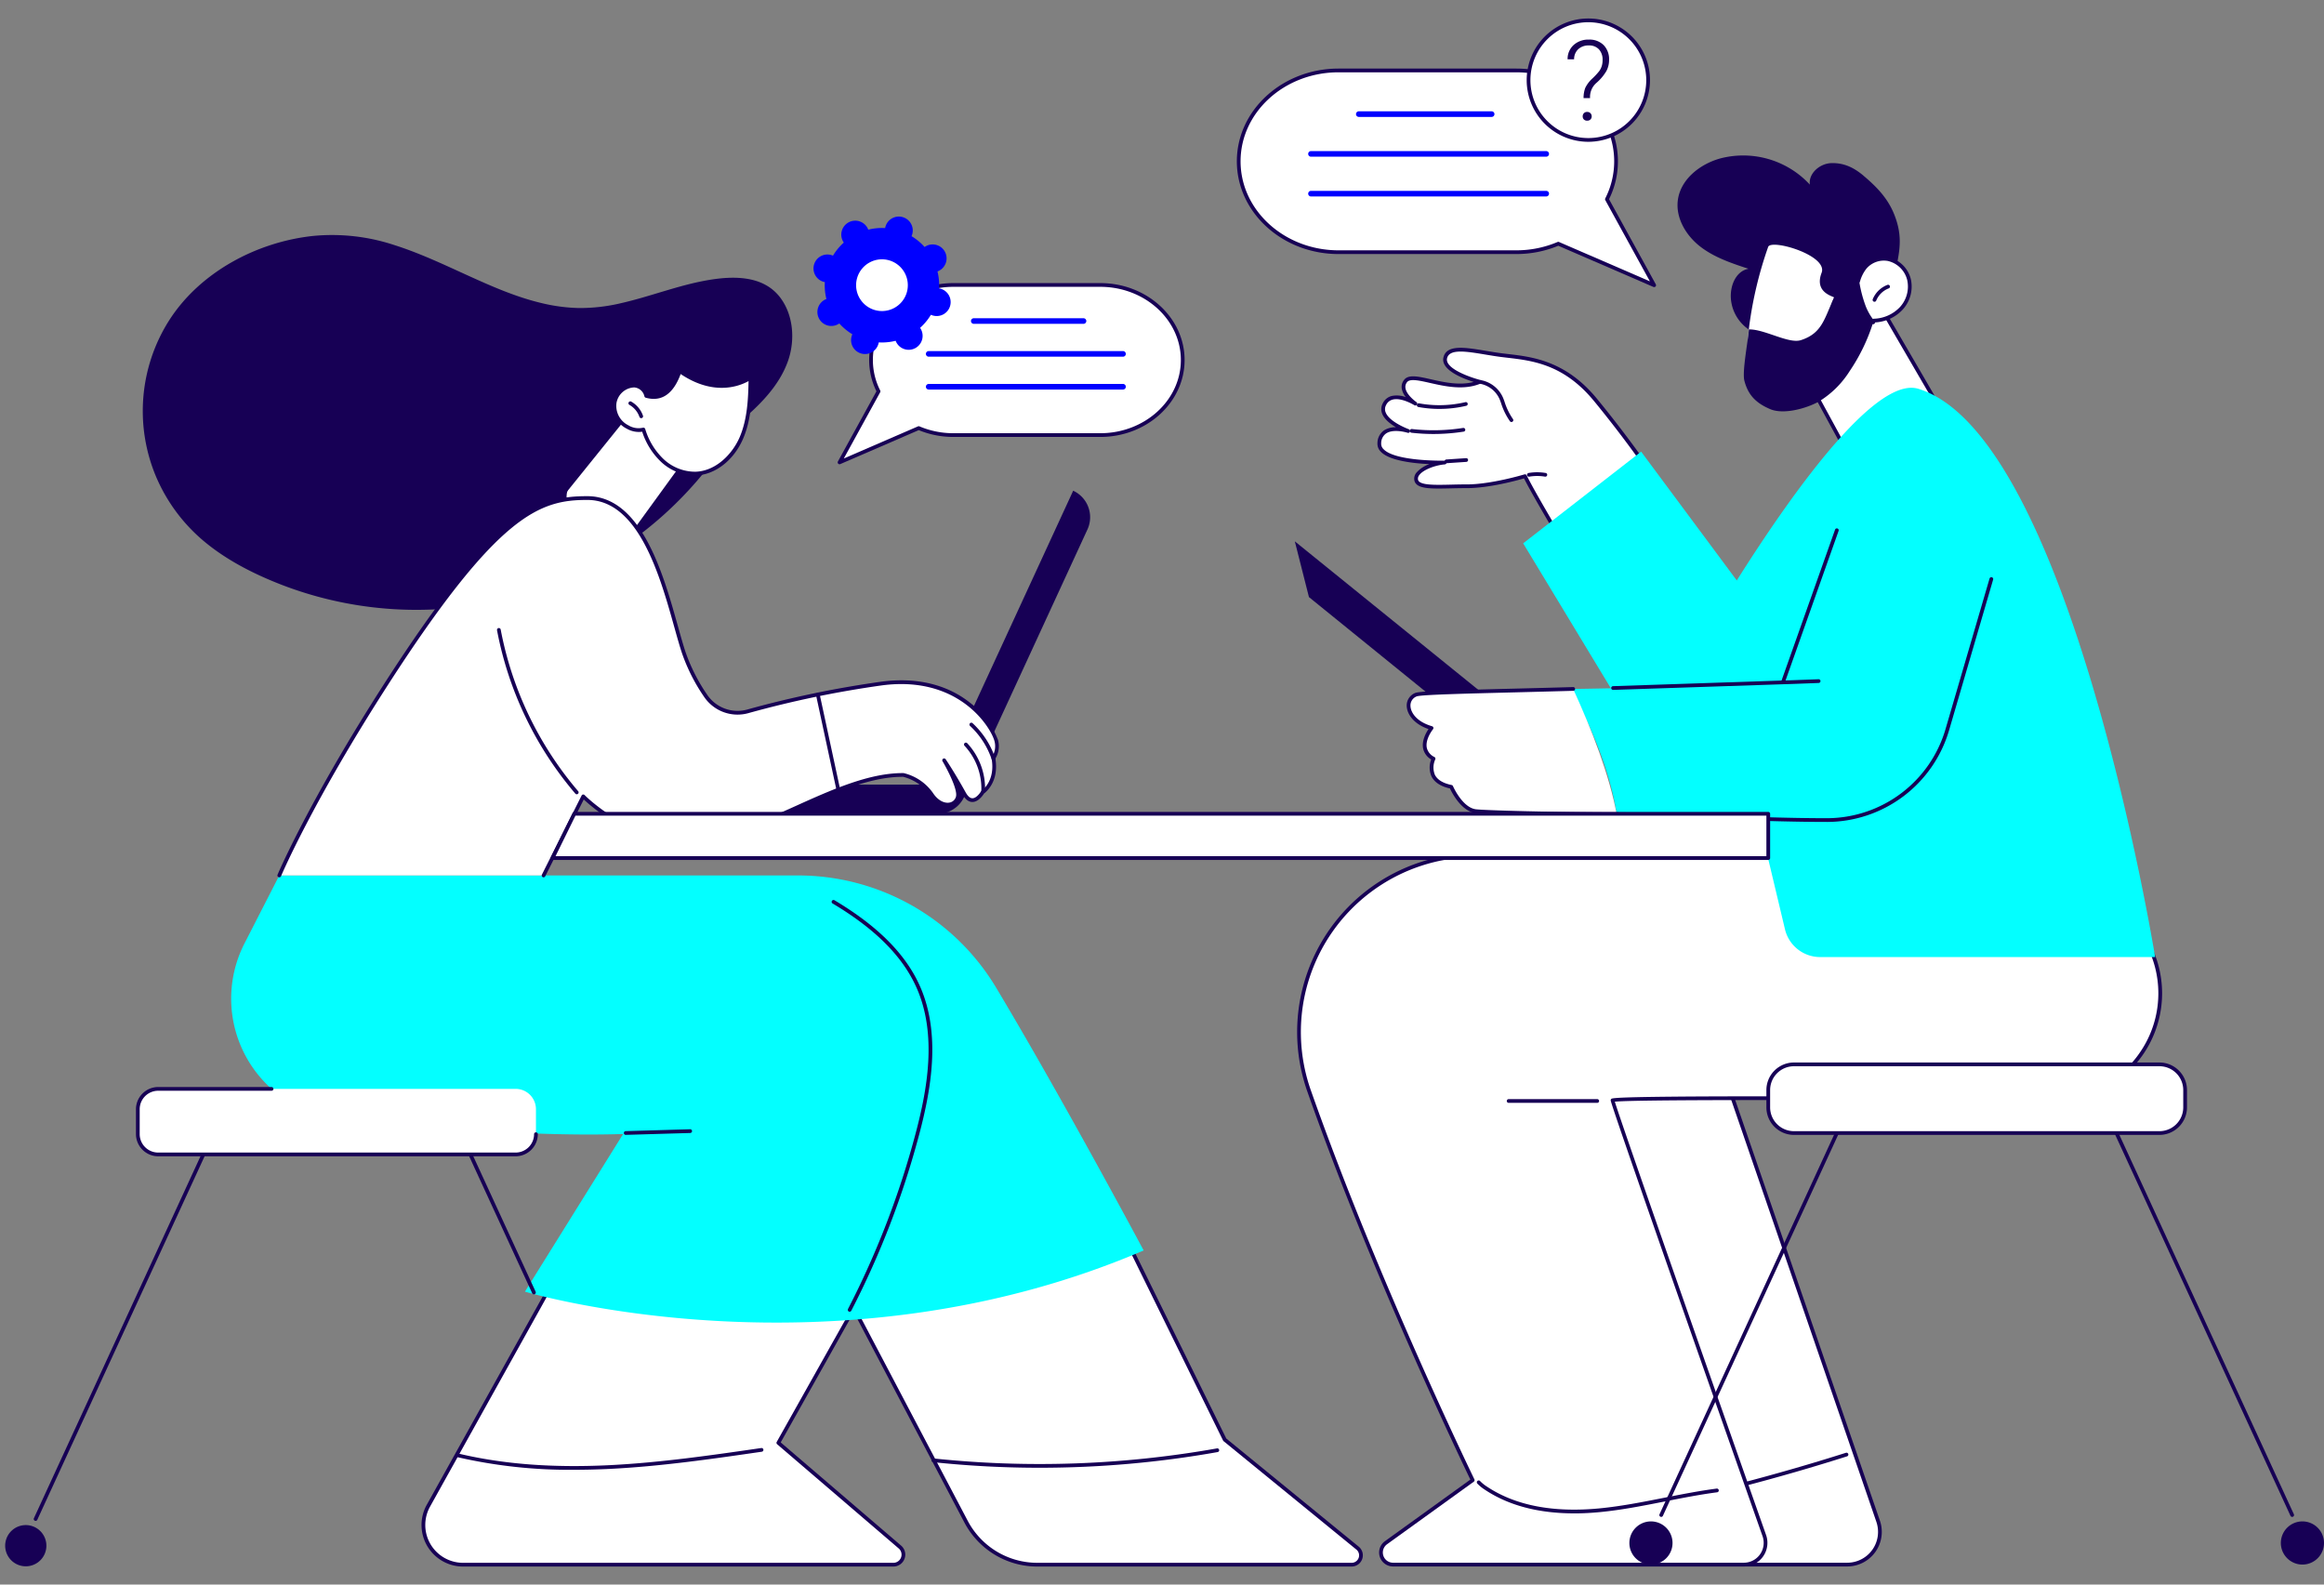 <svg xmlns="http://www.w3.org/2000/svg" xmlns:xlink="http://www.w3.org/1999/xlink" width="660" height="450" viewBox="0 0 660 450"><rect x="0" y="0" width="660" height="450" fill="#808080" stroke="none"/><defs><clipPath id="a"><rect width="658.526" height="439.625" fill="none"/></clipPath><clipPath id="c"><rect width="660" height="450"/></clipPath></defs><g id="b" clip-path="url(#c)"><g transform="translate(1.474 5.253)"><g clip-path="url(#a)"><path d="M854.284,543.318l47.824,139.025a9.288,9.288,0,0,1-8.777,12.312H833.306l-46.33-142.6Z" transform="translate(-370.205 -255.585)" fill="#fff"/><path d="M892.861,694.714H832.835a.53.53,0,0,1-.5-.366L786,551.746a.529.529,0,0,1,.435-.688l67.308-8.736a.528.528,0,0,1,.569.353L902.138,681.7a9.818,9.818,0,0,1-9.278,13.014m-59.641-1.059h59.641a8.759,8.759,0,0,0,8.276-11.61L853.453,543.428l-66.246,8.6Z" transform="translate(-369.734 -255.114)" fill="#170055"/><path d="M890.973,781.889a37.707,37.707,0,0,1-4.249-.234.53.53,0,1,1,.119-1.053c7.677.869,15.369-.9,23.232-2.949,9.9-2.582,19.869-5.461,29.613-8.557a.53.53,0,0,1,.321,1.009c-9.762,3.1-19.743,5.985-29.667,8.572-6.526,1.7-12.943,3.21-19.369,3.21" transform="translate(-416.906 -361.782)" fill="#170055"/><path d="M925.382,448.665l10.953,28.4a30.079,30.079,0,0,1-28.226,40.912c-50.2-.3-125.292-.605-125.292.3,0,1.158,33.007,94.947,43.106,123.614a6.177,6.177,0,0,1-5.826,8.23H720.483a3.43,3.43,0,0,1-2-6.212l24.633-17.762s-27.31-56.134-46.493-110.6c-11.5-32.663,12.787-66.887,47.4-66.887Z" transform="translate(-326.341 -211.058)" fill="#fff"/><path d="M819.608,650.188H719.994a3.96,3.96,0,0,1-2.314-7.171l24.273-17.5c-2.493-5.166-28.194-58.783-46.322-110.257a50.767,50.767,0,0,1,47.9-67.593H924.893a.529.529,0,0,1,.494.339l10.953,28.4A30.609,30.609,0,0,1,907.8,518.039h-.185c-74.57-.451-119.582-.391-124.641.163,2.234,7.363,33.254,95.51,42.956,123.051a6.707,6.707,0,0,1-6.326,8.936M743.526,448.724a49.707,49.707,0,0,0-46.9,66.182c18.952,53.815,46.2,109.985,46.469,110.546a.529.529,0,0,1-.166.661L718.3,643.876a2.9,2.9,0,0,0,1.694,5.252h99.613a5.647,5.647,0,0,0,5.326-7.525C805.257,585.74,781.8,518.915,781.8,517.813a.574.574,0,0,1,.165-.392c.36-.357,1.2-1.194,125.66-.442h.189a29.113,29.113,0,0,0,24.282-12.75,29.549,29.549,0,0,0,3.257-27.443l-10.823-28.063Z" transform="translate(-325.852 -210.588)" fill="#170055"/><path d="M816.783,793.291c-10.125,0-18.616-2.245-25.314-6.7a11.593,11.593,0,0,1-2.183-1.776.53.53,0,0,1,.782-.714,10.656,10.656,0,0,0,1.989,1.609c8.068,5.371,18.855,7.442,32.057,6.156,6.1-.6,12.235-1.809,18.166-2.983,4.895-.969,9.957-1.972,14.994-2.625a.529.529,0,1,1,.137,1.05c-5,.65-10.047,1.649-14.926,2.615-5.955,1.179-12.114,2.4-18.269,3q-3.85.376-7.433.375" transform="translate(-371.226 -368.769)" fill="#170055"/><path d="M830.926,580.541h-25.2a.53.53,0,0,1,0-1.059h25.2a.53.53,0,0,1,0,1.059" transform="translate(-378.774 -272.597)" fill="#170055"/><path d="M887.58,702.267a.522.522,0,0,1-.221-.049.528.528,0,0,1-.26-.7L939.036,588.6a.53.53,0,0,1,.962.443L888.061,701.959a.529.529,0,0,1-.481.308" transform="translate(-417.281 -276.74)" fill="#170055"/><path d="M883.234,812.057a6.128,6.128,0,1,1-6.128-6.132,6.13,6.13,0,0,1,6.128,6.132" transform="translate(-409.721 -379.119)" fill="#170055"/><path d="M1179.8,702.267a.529.529,0,0,1-.481-.308l-51.936-112.917a.529.529,0,1,1,.962-.443l51.936,112.917a.528.528,0,0,1-.26.7.521.521,0,0,1-.221.049" transform="translate(-530.312 -276.74)" fill="#170055"/><path d="M1220.331,812.057a6.128,6.128,0,1,0,6.128-6.132,6.13,6.13,0,0,0-6.128,6.132" transform="translate(-574.061 -379.119)" fill="#170055"/><path d="M1056.546,580.337h-103.8a7.293,7.293,0,0,1-7.293-7.293v-4.915a7.292,7.292,0,0,1,7.293-7.292h103.8a7.293,7.293,0,0,1,7.293,7.292v4.915a7.293,7.293,0,0,1-7.293,7.293" transform="translate(-444.755 -263.826)" fill="#fff"/><path d="M1056.076,580.4h-103.8a7.831,7.831,0,0,1-7.823-7.823v-4.915a7.831,7.831,0,0,1,7.823-7.822h103.8a7.831,7.831,0,0,1,7.821,7.822v4.915a7.831,7.831,0,0,1-7.821,7.823m-103.8-19.5a6.77,6.77,0,0,0-6.763,6.763v4.915a6.771,6.771,0,0,0,6.763,6.763h103.8a6.77,6.77,0,0,0,6.762-6.763v-4.915a6.77,6.77,0,0,0-6.762-6.763Z" transform="translate(-444.284 -263.355)" fill="#170055"/><path d="M981.853,144.224l19.415,33.382c-8.7,3.919-20.672,10.482-24.555,15.717l-16.339-30c.375-2.125,12.65-29.5,21.479-19.1" transform="translate(-451.774 -66.74)" fill="#fff"/><path d="M976.242,193.38h-.037a.532.532,0,0,1-.428-.275l-16.339-30a.527.527,0,0,1-.057-.346c.282-1.594,8.14-19.531,16.037-21.669,2.375-.64,4.515.139,6.367,2.32a.519.519,0,0,1,.053.077l19.415,33.382a.53.53,0,0,1-.24.749c-8.877,4-20.58,10.47-24.346,15.55a.531.531,0,0,1-.426.214m-15.777-30.6,15.86,29.12c4.243-5.025,15.162-11.1,23.719-15l-19.1-32.834c-1.578-1.84-3.3-2.478-5.252-1.948-7.117,1.927-14.567,18.363-15.231,20.665" transform="translate(-451.303 -66.268)" fill="#170055"/><path d="M949.657,79.208c-3.092-2.618-5.943-3.695-9.18-3.6s-6.517,2.884-6.1,6.1a25.78,25.78,0,0,0-25.369-7.452c-5.772,1.574-11.32,5.9-12.115,11.834-.675,5.041,2.276,10.018,6.278,13.153s8.939,4.78,13.768,6.368c-3.681.7-5.341,5.051-4.96,8.781a11.679,11.679,0,0,0,5.236,8.583c6.393,4.122,16.007,5.622,23.464,4.131,6.3-1.26,16.14-9.083,17.21-16.269,1.221-8.2,3.619-12.739.446-20.678-1.9-4.76-5.231-8.027-8.682-10.949" transform="translate(-421.868 -34.535)" fill="#170055"/><path d="M1000.607,149.132a.579.579,0,0,1-.067,0,.53.53,0,0,1-.459-.592,4.682,4.682,0,0,1,5.079-3.917.53.53,0,0,1-.139,1.05,3.625,3.625,0,0,0-3.89,3,.53.53,0,0,1-.525.463" transform="translate(-470.451 -68.015)" fill="#170055"/><path d="M993.352,135.616a12.832,12.832,0,0,1,2.1-4.31,7.053,7.053,0,0,1,6.528-2.4,7.863,7.863,0,0,1,5.986,5.8,9.188,9.188,0,0,1-2.182,8.183,11.057,11.057,0,0,1-7.833,3.485c-.051.171-.111.338-.164.508a15.691,15.691,0,0,1-2.583-4.347,36.593,36.593,0,0,1-1.847-6.923" transform="translate(-467.287 -60.59)" fill="#fff"/><path d="M997.312,146.945a.53.53,0,0,1-.4-.184,16.146,16.146,0,0,1-2.673-4.495,37.21,37.21,0,0,1-1.876-7.022.538.538,0,0,1,.023-.28l.2-.57a11.483,11.483,0,0,1,1.99-3.906,7.58,7.58,0,0,1,7.023-2.571,8.447,8.447,0,0,1,6.4,6.2,9.677,9.677,0,0,1-2.3,8.664,11.472,11.472,0,0,1-7.835,3.642l-.05.154a.529.529,0,0,1-.4.361.563.563,0,0,1-.107.011m-3.883-11.757a35.722,35.722,0,0,0,1.791,6.682,15.653,15.653,0,0,0,1.993,3.578.536.536,0,0,1,.248-.07,10.59,10.59,0,0,0,7.456-3.31,8.609,8.609,0,0,0,2.061-7.7,7.358,7.358,0,0,0-5.568-5.408,6.52,6.52,0,0,0-6.032,2.224,10.511,10.511,0,0,0-1.791,3.565Z" transform="translate(-466.817 -60.12)" fill="#170055"/><path d="M940.27,121.938c.857-2.347,17.077,2.38,15.179,7.358-2.23,5.849,3.712,6.694,3.547,7.041-2.754,5.807-1.751,14.962-7.868,16.93-3.5,1.126-13.2-3.024-16.63-4.272.07-1.539.218-3.08.4-4.6a111.047,111.047,0,0,1,5.375-22.453" transform="translate(-439.602 -57.07)" fill="#fff"/><path d="M948.576,157.982c6.116-1.968,6.659-6.264,9.413-12.072.165-.346.3-.7.454-1.054a2.315,2.315,0,0,0,.611.676c1.463,1.085,3.631-.039,4.579-1.595a12.459,12.459,0,0,0,1.026-2.269,36.624,36.624,0,0,0,1.846,6.923,15.686,15.686,0,0,0,2.584,4.347,52.6,52.6,0,0,1-6.672,13.832,26.892,26.892,0,0,1-8.705,8.625c-3.593,2.018-10.089,3.8-13.879,2.178-3.936-1.681-6.246-3.914-7.32-8.06-.69-2.659,1.143-11.822,1.269-14.576,4.476-.092,11.295,4.17,14.793,3.045" transform="translate(-438.595 -66.643)" fill="#170055"/><path d="M1001.947,147.606a.529.529,0,0,1-.492-.727,7.3,7.3,0,0,1,4.2-4.077.53.53,0,0,1,.365.994,6.222,6.222,0,0,0-3.58,3.477.53.53,0,0,1-.492.333" transform="translate(-471.081 -67.161)" fill="#170055"/><path d="M791.817,237.4c-3.681-6.566-10.9-18.48-13.581-23.876,0,0-9.475,2.89-16.616,2.868s-13.683.834-14.27-1.739,4.411-4.711,8.09-5.006c0,0-19,.442-18.567-5.528s8.24-3.409,8.24-3.409-9-3.219-6.8-7.6,8.823-.178,8.823-.178-5.094-3.465-2.795-6.442,12.777,3.73,21.122.23c0,0-10.822-2.746-9.86-6.8s8.593-1.726,15.818-.791,17.314,1.126,26.851,12.738,15.83,21,15.83,21S803.1,227.026,791.817,237.4" transform="translate(-346.632 -83.551)" fill="#fff"/><path d="M791.347,237.452a.491.491,0,0,1-.084-.007.528.528,0,0,1-.378-.264c-1.331-2.374-3.115-5.431-5-8.668-3.252-5.572-6.611-11.327-8.389-14.834-1.943.566-9.911,2.764-16.259,2.764h-.365c-1.419,0-2.8.033-4.144.064-5.69.133-9.8.231-10.361-2.215a2.63,2.63,0,0,1,.525-2.173,8.446,8.446,0,0,1,3.764-2.491c-4.561-.213-11.4-.968-13.828-3.523a3.191,3.191,0,0,1-.949-2.5,4.422,4.422,0,0,1,1.868-3.57,6.115,6.115,0,0,1,3.394-.878c-1.588-.928-3.276-2.229-3.908-3.807a3.46,3.46,0,0,1,.137-2.951,3.894,3.894,0,0,1,2.5-2.113,7.21,7.21,0,0,1,4.06.32,5.413,5.413,0,0,1-1.144-2.388,3.176,3.176,0,0,1,.664-2.525c1.232-1.6,4.035-.962,7.583-.161,3.661.827,8.114,1.834,12.186.757-3.165-.992-9.441-3.431-8.6-6.968.883-3.723,6.07-2.86,12.075-1.86,1.419.236,2.885.48,4.327.667.618.08,1.257.154,1.916.231,6.931.808,16.424,1.916,25.276,12.7,9.443,11.5,15.8,20.944,15.86,21.037a.529.529,0,0,1-.021.62c-.11.142-11.15,14.317-22.341,24.6a.527.527,0,0,1-.358.14m-13.581-24.935a.531.531,0,0,1,.474.294c1.7,3.425,5.186,9.4,8.555,15.169,1.74,2.981,3.391,5.81,4.684,8.1a234.982,234.982,0,0,0,21.492-23.714c-1.184-1.735-7.145-10.362-15.583-20.637-8.582-10.449-17.453-11.484-24.58-12.316-.663-.077-1.307-.153-1.93-.232-1.461-.19-2.937-.435-4.364-.673-5.482-.912-10.216-1.7-10.871,1.06-.69,2.91,6.606,5.439,9.475,6.168a.53.53,0,0,1,.075,1c-4.778,2.005-10.112.8-14.4-.169-3.054-.691-5.691-1.285-6.511-.225a2.13,2.13,0,0,0-.455,1.711c.325,2.04,3.1,3.951,3.129,3.969a.53.53,0,0,1-.581.885c-.036-.023-3.687-2.306-6.228-1.6a2.838,2.838,0,0,0-1.838,1.567,2.41,2.41,0,0,0-.1,2.081c1.116,2.787,6.555,4.758,6.609,4.778a.53.53,0,0,1-.343,1c-.041-.014-3.982-1.275-6.148.18a3.379,3.379,0,0,0-1.4,2.766,2.143,2.143,0,0,0,.661,1.694c3.378,3.549,17.223,3.269,17.366,3.266a.53.53,0,0,1,.055,1.058c-2.571.206-6.082,1.43-7.27,3.049a1.567,1.567,0,0,0-.347,1.311c.366,1.6,4.706,1.5,9.3,1.392,1.436-.034,2.928-.073,4.452-.064h.08c6.97,0,16.286-2.816,16.38-2.845a.523.523,0,0,1,.155-.023" transform="translate(-346.162 -83.075)" fill="#170055"/><path d="M772.4,237.2a.53.53,0,0,1-.035-1.058l5.64-.377a.53.53,0,0,1,.07,1.057l-5.64.377H772.4" transform="translate(-363.101 -110.907)" fill="#170055"/><path d="M759.971,221.276a55,55,0,0,1-6.259-.358.529.529,0,0,1,.121-1.052,53.935,53.935,0,0,0,14.522-.306.53.53,0,1,1,.165,1.046,55,55,0,0,1-8.549.669" transform="translate(-354.336 -103.281)" fill="#170055"/><path d="M763.388,207.642a32.993,32.993,0,0,1-5.983-.543.53.53,0,0,1,.192-1.042,32.158,32.158,0,0,0,13.188-.334.529.529,0,0,1,.245,1.03,33.085,33.085,0,0,1-7.642.889" transform="translate(-356.09 -96.769)" fill="#170055"/><path d="M799.5,205.818a.528.528,0,0,1-.419-.205,18.992,18.992,0,0,1-2.564-5.267q-.142-.391-.286-.78a7.522,7.522,0,0,0-5.544-4.587.529.529,0,1,1,.148-1.049,8.529,8.529,0,0,1,6.389,5.267q.145.392.289.786a18.2,18.2,0,0,0,2.406,4.981.53.53,0,0,1-.418.854" transform="translate(-371.734 -91.225)" fill="#170055"/><path d="M816.626,244.584a.53.53,0,0,1-.087-1.052,14.592,14.592,0,0,1,4.822-.009.53.53,0,1,1-.173,1.045,13.567,13.567,0,0,0-4.474.008.559.559,0,0,1-.088.007" transform="translate(-383.904 -114.464)" fill="#170055"/><path d="M964.662,284.5l-76.238,2.848L847.518,232.27l-33.5,26.041,39.037,64.523a45.1,45.1,0,0,0,37.593,18.19l86.713-2.674Z" transform="translate(-382.925 -109.263)" fill="#03ffff"/><path d="M931.471,351.808l-4.747-19.923-12.559-.135-8.526-58.8s45.183-80.285,63.7-74.632c43.255,13.2,67.258,161.391,67.258,161.391s-70.691,0-95.137-.007a10.273,10.273,0,0,1-9.991-7.9" transform="translate(-426.026 -93.16)" fill="#03ffff"/><path d="M900.263,317.9l14.977-43.467,43.878,13.85-12.654,43.285a34.964,34.964,0,0,1-33.549,25.165c-20.656,0-47.939-1.229-60.11-1.242-2.22-14.749-9-28.284-12.975-35.989,30.488-.441,60.433-1.6,60.433-1.6" transform="translate(-395.068 -129.097)" fill="#03ffff"/><path d="M861.784,319.294a.529.529,0,0,1-.017-1.059l47.853-1.594,15.2-42.857a.53.53,0,0,1,1,.354l-15.319,43.2a.53.53,0,0,1-.481.352L861.8,319.293h-.018" transform="translate(-405.147 -128.626)" fill="#170055"/><path d="M923.5,369.094c-11.745,0-25.422-.527-37.494-.992-9.1-.351-16.955-.654-22.142-.659a.53.53,0,0,1,0-1.059c5.207.006,13.074.309,22.182.66,12.061.465,25.728.992,37.453.992h.078a35.152,35.152,0,0,0,33.548-25.164l12.543-42.9a.53.53,0,1,1,1.017.3l-12.543,42.9a36.217,36.217,0,0,1-34.564,25.926Z" transform="translate(-406.123 -140.929)" fill="#170055"/><path d="M952.827,355.737a.53.53,0,0,1,0-1.059c.958,0,10.039-.359,10.131-.362a.536.536,0,0,1,.55.508.529.529,0,0,1-.508.55c-.375.015-9.194.363-10.172.363" transform="translate(-447.974 -166.675)" fill="#170055"/><path d="M757.951,346.775l-62.369-50.569-4.012-15.829,62.411,50.51Z" transform="translate(-325.324 -131.894)" fill="#170055"/><path d="M754.688,361.146c1.722-.693,22.589-.989,44.636-1.626,5.265,11.521,10.3,24.349,12.444,36-16.708-.766-38.113-.982-40.25-1.308-4.123-.629-6.816-6.885-6.816-6.885-8.13-1.669-5.025-8-5.025-8-5.324-2.891-.566-8.693-.566-8.693-7.237-2.11-8.037-8.03-4.424-9.483" transform="translate(-354.03 -169.123)" fill="#fff"/><path d="M811.618,395.166c-17.211,0-38.518-.581-40.651-.906-3.923-.6-6.537-5.724-7.109-6.946-2.648-.593-4.411-1.751-5.241-3.444a6.254,6.254,0,0,1-.077-4.795,4.734,4.734,0,0,1-2.3-3.131c-.43-2.2.825-4.445,1.538-5.5-4.387-1.51-6.081-4.371-6.184-6.443a3.8,3.8,0,0,1,2.423-3.814c1.3-.522,11.011-.791,28.069-1.221,5.287-.133,10.978-.277,16.749-.444a.53.53,0,1,1,.031,1.059c-5.772.166-11.465.31-16.753.444-14.229.359-26.518.668-27.7,1.144a2.733,2.733,0,0,0-1.76,2.778c.091,1.833,1.752,4.427,6.135,5.7a.53.53,0,0,1,.261.844c-.022.028-2.252,2.792-1.768,5.25a3.9,3.9,0,0,0,2.177,2.642.53.53,0,0,1,.222.7,5.5,5.5,0,0,0-.11,4.327c.708,1.436,2.312,2.419,4.766,2.923a.53.53,0,0,1,.38.309c.025.059,2.627,5.994,6.409,6.571,2.1.32,23.32.893,40.491.893a.53.53,0,0,1,0,1.059" transform="translate(-353.559 -168.653)" fill="#170055"/><path d="M422.526,419.106h-87.3a8.289,8.289,0,0,1,8.284-8.294h87.3a8.289,8.289,0,0,1-8.284,8.294" transform="translate(-157.695 -193.252)" fill="#170055"/><path d="M497.074,340.115l40.061-86.893a8.3,8.3,0,0,1,4.049,11.006L506.2,340.115Z" transform="translate(-233.831 -119.119)" fill="#170055"/><path d="M254.9,133.963c-4.816-6.484-13.418-6.3-20.622-5.061-8.405,1.447-16.366,4.653-24.665,6.538a50.492,50.492,0,0,1-11.973,1.384,49.69,49.69,0,0,1-10.828-1.46c-7.24-1.743-14.091-4.774-20.848-7.845-6.79-3.086-13.564-6.3-20.685-8.56a56.286,56.286,0,0,0-23.137-2.61c-16.028,1.713-32.219,10.32-40.964,24.123a47.994,47.994,0,0,0-3.545,44.423,48.794,48.794,0,0,0,13.522,18.153c6.366,5.324,13.926,9.176,21.617,12.2a106.614,106.614,0,0,0,48.755,6.812,103.976,103.976,0,0,0,43.951-14.478,106.842,106.842,0,0,0,32.2-30q2.661-3.793,4.962-7.819c5.894-4.9,11.865-10.629,14.423-18.031,1.982-5.736,1.532-12.787-2.163-17.762" transform="translate(-34.709 -54.598)" fill="#170055"/><path d="M302.234,232.345,315.5,215.408c.933-1.191,8.041-3.682,9.15-2.655l6.7,13.508a2.589,2.589,0,0,1,.361,3.387l-9.757,13.925a7.819,7.819,0,0,1-7.361,3.281c-3.651-.451-8.58-2.256-12.577-8.015a5.48,5.48,0,0,1,.215-6.493" transform="translate(-141.622 -99.968)" fill="#fff"/><path d="M299.9,235.579a.53.53,0,0,1-.411-.862l16.061-19.928a.529.529,0,1,1,.824.665L300.31,235.382a.528.528,0,0,1-.413.2" transform="translate(-140.827 -100.947)" fill="#170055"/><path d="M337.533,259.2a.53.53,0,0,1-.428-.841l12.507-17.218a.529.529,0,0,1,.856.623l-12.507,17.218a.529.529,0,0,1-.429.218" transform="translate(-158.531 -113.332)" fill="#170055"/><path d="M335.733,196.139a3.784,3.784,0,0,0-3.394-2.939c-2.736-.117-5.224,2.325-5.6,5.038a6.736,6.736,0,0,0,3.709,6.735,6.04,6.04,0,0,0,4.491.709,20.072,20.072,0,0,0,5.358,8.786,13.625,13.625,0,0,0,9.443,3.728c5.8-.185,10.723-4.8,13.018-10.133s2.48-11.3,2.58-17.109c0,0-8.33,6.447-20.095-1.858-1.849,5.464-4.789,8.354-9.507,7.044" transform="translate(-153.676 -88.953)" fill="#fff"/><path d="M348.911,218.26a14.225,14.225,0,0,1-9.445-3.872,20.42,20.42,0,0,1-5.354-8.556,6.823,6.823,0,0,1-4.37-.853,7.259,7.259,0,0,1-4-7.285,6.33,6.33,0,0,1,6.149-5.493,4.21,4.21,0,0,1,3.8,3.033c3.96.962,6.687-1.2,8.576-6.778a.529.529,0,0,1,.807-.263c11.313,7.988,19.385,1.935,19.465,1.872a.53.53,0,0,1,.854.428c-.09,5.2-.2,11.682-2.622,17.31-2.657,6.174-7.951,10.277-13.488,10.452q-.186.006-.373.006m-14.444-13.579a.53.53,0,0,1,.5.369,19.56,19.56,0,0,0,5.211,8.557,13.148,13.148,0,0,0,9.068,3.588c5.831-.185,10.5-5.062,12.548-9.813,2.193-5.095,2.427-11,2.52-15.932-2.44,1.37-9.785,4.383-19.279-2-2.11,5.706-5.446,7.966-9.918,6.726a.53.53,0,0,1-.375-.4,3.23,3.23,0,0,0-2.9-2.524,5.318,5.318,0,0,0-5.054,4.581,6.174,6.174,0,0,0,3.418,6.188,5.519,5.519,0,0,0,4.122.672.548.548,0,0,1,.136-.017" transform="translate(-153.206 -88.483)" fill="#170055"/><path d="M337.849,210.088a.529.529,0,0,1-.5-.359,6.313,6.313,0,0,0-2.851-3.42.529.529,0,0,1,.517-.924,7.377,7.377,0,0,1,3.336,4,.529.529,0,0,1-.33.672.536.536,0,0,1-.171.029" transform="translate(-157.224 -96.584)" fill="#170055"/><path d="M398.582,189.928a.53.53,0,0,1-.236-1,10.4,10.4,0,0,0,3.929-3.406.529.529,0,1,1,.872.6,11.462,11.462,0,0,1-4.329,3.754.527.527,0,0,1-.235.055" transform="translate(-187.249 -87.162)" fill="#170055"/><path d="M268.323,648.821l-42.648,76.625a11.271,11.271,0,0,0,9.848,16.751H357.714a2.853,2.853,0,0,0,1.857-5.02L325.049,707.6l35.528-63.266Z" transform="translate(-105.484 -303.102)" fill="#fff"/><path d="M357.242,742.257H235.052a11.8,11.8,0,0,1-10.311-17.539l42.648-76.625a.529.529,0,0,1,.437-.272l92.255-4.49a.523.523,0,0,1,.476.25.531.531,0,0,1,.012.538l-35.316,62.887,34.191,29.3a3.383,3.383,0,0,1-2.2,5.953m-89.071-93.392-42.5,76.368a10.741,10.741,0,0,0,9.385,15.964h122.19a2.324,2.324,0,0,0,1.512-4.088l-34.521-29.582a.529.529,0,0,1-.117-.661l35.06-62.43Z" transform="translate(-105.013 -302.632)" fill="#170055"/><path d="M275.434,772.75a142.082,142.082,0,0,1-33-3.552.529.529,0,1,1,.245-1.03c12.653,3,26.692,4.071,42.919,3.262,14.415-.719,28.945-2.826,43-4.864a.53.53,0,0,1,.152,1.048c-14.075,2.042-28.629,4.154-43.1,4.874q-5.253.261-10.213.262" transform="translate(-113.852 -360.6)" fill="#170055"/><path d="M424.141,632.771l48.246,91.736a22.923,22.923,0,0,0,20.288,12.252H581.9a2.653,2.653,0,0,0,1.678-4.708l-37.706-30.783-27.6-56.171Z" transform="translate(-199.522 -297.665)" fill="#fff"/><path d="M581.433,736.819H492.2a23.389,23.389,0,0,1-20.756-12.536L423.2,632.547a.529.529,0,0,1,.034-.549.52.52,0,0,1,.5-.222L517.877,644.1a.528.528,0,0,1,.406.291l27.545,56.067,37.617,30.71a3.182,3.182,0,0,1-2.013,5.647M424.615,632.958l47.77,90.832A22.335,22.335,0,0,0,492.2,735.76h89.228a2.123,2.123,0,0,0,1.343-3.768l-37.707-30.783a.527.527,0,0,1-.14-.176l-27.471-55.916Z" transform="translate(-199.052 -297.194)" fill="#170055"/><path d="M527.455,772.264a289.021,289.021,0,0,1-30.267-1.59.529.529,0,1,1,.111-1.053,287.871,287.871,0,0,0,80.523-2.858.53.53,0,0,1,.185,1.043,288.968,288.968,0,0,1-50.552,4.458" transform="translate(-233.661 -360.693)" fill="#170055"/><path d="M204.581,577.728s87.514,26.123,175.716-11.7c0,0-22.858-42.818-41.881-74.6a65.575,65.575,0,0,0-56.271-31.893H134.822l-9.884,19.3a34.381,34.381,0,0,0,27.132,49.881c30.7,3.1,58.465,4.936,80.394,4.245Z" transform="translate(-56.978 -216.169)" fill="#03ffff"/><path d="M448.293,589.617a.529.529,0,0,1-.47-.773,246.325,246.325,0,0,0,19.236-49.972c3.218-12.175,6.156-27.863.263-41.212-3.935-8.916-11.752-16.765-23.9-24a.53.53,0,0,1,.542-.91c12.34,7.349,20.3,15.357,24.323,24.481,6.025,13.65,3.053,29.568-.209,41.91a247.391,247.391,0,0,1-19.318,50.187.53.53,0,0,1-.471.286" transform="translate(-208.472 -222.354)" fill="#170055"/><path d="M332.265,597.232a.53.53,0,0,1-.015-1.059l18.331-.538h.016a.53.53,0,0,1,.015,1.059l-18.332.537Z" transform="translate(-156.053 -280.195)" fill="#170055"/><path d="M146.988,364.33h75.056l11.272-22.457s14.8,15.226,33.66,12.628,39.5-18.869,57.263-18.708a13.8,13.8,0,0,1,7.91,5.352c2.776,4.26,6.833,3.623,7.53.912s-3.87-10.414-3.87-10.414,2.384,3.488,5.644,9.358c2.519,4.536,5.286-.31,5.286-.31s4.276-2.821,3.058-9.67a6.181,6.181,0,0,0,.783-5.062c-.806-2.935-9.2-19.168-32.436-16.144a291.187,291.187,0,0,0-38.108,7.91,10.937,10.937,0,0,1-11.98-4.431,51.77,51.77,0,0,1-6.206-12.252c-4.226-12.692-9.481-43.869-27.362-43.887-13.474-.014-25.367,3.544-57.016,52.659-21.858,33.921-30.483,54.515-30.483,54.515" transform="translate(-69.145 -120.97)" fill="#fff"/><path d="M146.517,364.389a.529.529,0,0,1-.488-.735c.086-.206,8.893-21.025,30.527-54.6,31.6-49.036,43.74-52.9,57.385-52.9h.076c15.375.015,21.575,22.17,25.679,36.831.806,2.88,1.5,5.367,2.185,7.419a50.559,50.559,0,0,0,6.143,12.123,10.4,10.4,0,0,0,11.4,4.217A294.381,294.381,0,0,1,317.6,308.82c12.442-1.618,20.477,2.341,25.026,5.948a24.4,24.4,0,0,1,7.989,10.581,6.736,6.736,0,0,1-.736,5.321c1.057,6.441-2.534,9.416-3.219,9.919-.3.484-1.6,2.41-3.3,2.41h-.013c-1.071-.006-2.026-.75-2.837-2.211q-.533-.96-1.034-1.834a5.8,5.8,0,0,1,.235,2.764,3.376,3.376,0,0,1-2.77,2.505c-2.03.33-4.168-.885-5.716-3.26a13.335,13.335,0,0,0-7.529-5.112h-.195c-9.417,0-19.933,4.746-30.106,9.338-8.89,4.013-18.083,8.161-26.827,9.366-16.919,2.333-30.75-9.619-33.582-12.272L222.046,364.1a.529.529,0,1,1-.946-.475l11.272-22.458a.53.53,0,0,1,.853-.132c.146.151,14.833,15,33.208,12.473,8.593-1.184,17.715-5.3,26.536-9.282,10.275-4.638,20.9-9.432,30.542-9.432h.262a.534.534,0,0,1,.105.012,14.212,14.212,0,0,1,8.244,5.581c1.545,2.37,3.417,3,4.657,2.793a2.3,2.3,0,0,0,1.916-1.724c.527-2.048-2.573-7.921-3.812-10.011a.529.529,0,0,1,.892-.569c.024.035,2.436,3.575,5.67,9.4.611,1.1,1.256,1.661,1.916,1.666h.009c1.067,0,2.122-1.429,2.439-1.982a.532.532,0,0,1,.168-.179c.162-.108,3.966-2.738,2.829-9.135a.527.527,0,0,1,.1-.409,5.606,5.606,0,0,0,.7-4.605c-1.048-3.812-10.009-18.6-31.858-15.759a293.233,293.233,0,0,0-38.036,7.9,11.455,11.455,0,0,1-12.56-4.646,51.6,51.6,0,0,1-6.27-12.38c-.691-2.075-1.39-4.575-2.2-7.468-4.016-14.353-10.086-36.042-24.659-36.057h-.073c-13.309,0-25.186,3.824-56.5,52.416-21.584,33.5-30.354,54.227-30.441,54.433a.529.529,0,0,1-.488.325" transform="translate(-68.675 -120.499)" fill="#170055"/><path d="M519.608,402.614h-.026a.53.53,0,0,1-.5-.555A17.8,17.8,0,0,0,514.3,389.18a.53.53,0,0,1,.769-.729,18.886,18.886,0,0,1,5.063,13.66.53.53,0,0,1-.529.5" transform="translate(-241.868 -182.655)" fill="#170055"/><path d="M523.947,388.5a.53.53,0,0,1-.5-.363,22.928,22.928,0,0,0-6.156-9.568.53.53,0,1,1,.72-.777A23.985,23.985,0,0,1,524.45,387.8a.529.529,0,0,1-.336.669.535.535,0,0,1-.166.027" transform="translate(-243.26 -177.65)" fill="#170055"/><path d="M441.112,389.545a.53.53,0,0,1-.517-.418l-5.788-26.88a.53.53,0,0,1,1.035-.224l5.788,26.88a.53.53,0,0,1-.406.63.547.547,0,0,1-.112.012" transform="translate(-204.534 -170.104)" fill="#170055"/><path d="M286.378,374.077a.527.527,0,0,1-.4-.186A100.115,100.115,0,0,1,263.742,327.5a.53.53,0,0,1,1.041-.2,99.057,99.057,0,0,0,22,45.9.53.53,0,0,1-.4.874" transform="translate(-124.063 -153.766)" fill="#170055"/><path d="M265.3,644.636a.529.529,0,0,1-.481-.308L244.831,600.89a.529.529,0,1,1,.962-.442l19.993,43.437a.528.528,0,0,1-.259.7.521.521,0,0,1-.221.049" transform="translate(-115.149 -282.314)" fill="#170055"/><path d="M15.835,708.968a.522.522,0,0,1-.221-.049.528.528,0,0,1-.259-.7l49.6-107.77a.529.529,0,1,1,.962.443l-49.6,107.77a.529.529,0,0,1-.481.308" transform="translate(-7.2 -282.314)" fill="#170055"/><path d="M11.7,813.75A5.852,5.852,0,1,1,5.852,807.9,5.853,5.853,0,0,1,11.7,813.75" transform="translate(0 -380.047)" fill="#170055"/><path d="M76.9,592.592H178.417a5.774,5.774,0,0,0,5.774-5.774v-7.064a5.774,5.774,0,0,0-5.774-5.773H76.9a5.774,5.774,0,0,0-5.774,5.773v7.064a5.774,5.774,0,0,0,5.774,5.774" transform="translate(-33.459 -270.009)" fill="#fff"/><path d="M177.948,592.651H76.431a6.31,6.31,0,0,1-6.3-6.3v-7.064a6.31,6.31,0,0,1,6.3-6.3h32.18a.53.53,0,1,1,0,1.059H76.431a5.25,5.25,0,0,0-5.244,5.244v7.064a5.25,5.25,0,0,0,5.244,5.244H177.948a5.249,5.249,0,0,0,5.243-5.244.53.53,0,0,1,1.059,0,6.31,6.31,0,0,1-6.3,6.3" transform="translate(-32.989 -269.538)" fill="#170055"/><path d="M638.768,426.473H299.687l-6.18,12.578H638.768Z" transform="translate(-138.07 -200.619)" fill="#fff"/><path d="M638.3,439.11H293.036a.53.53,0,0,1-.476-.763l6.18-12.578a.53.53,0,0,1,.475-.3H638.3a.529.529,0,0,1,.53.53v12.578a.529.529,0,0,1-.53.53m-344.411-1.059H637.768V426.532H299.547Z" transform="translate(-137.599 -200.149)" fill="#170055"/><path d="M447.427,193.274l11.079-20.17a19.642,19.642,0,0,1-2.138-8.9c0-11.773,10.484-21.316,23.417-21.316h41.685c12.932,0,23.417,9.544,23.417,21.316s-10.484,21.316-23.417,21.316H479.785a25.265,25.265,0,0,1-9.869-1.985Z" transform="translate(-210.476 -67.218)" fill="#fff"/><path d="M446.956,193.333a.53.53,0,0,1-.464-.785l10.946-19.928a20.055,20.055,0,0,1-2.07-8.884c0-12.046,10.742-21.846,23.946-21.846H521c13.2,0,23.946,9.8,23.946,21.846S534.2,185.581,521,185.581H479.313a25.689,25.689,0,0,1-9.865-1.939l-22.282,9.647a.534.534,0,0,1-.211.043m32.358-50.384c-12.62,0-22.887,9.325-22.887,20.787a19.031,19.031,0,0,0,2.081,8.658.532.532,0,0,1-.008.494L448.165,191.7l21.07-9.122a.532.532,0,0,1,.417,0,24.627,24.627,0,0,0,9.662,1.943H521c12.62,0,22.887-9.324,22.887-20.786S533.619,142.949,521,142.949Z" transform="translate(-210.005 -66.747)" fill="#170055"/><path d="M549.87,162.325H518.708a.794.794,0,0,1,0-1.589H549.87a.794.794,0,0,1,0,1.589" transform="translate(-243.634 -75.613)" fill="blue"/><path d="M549.716,179.943H494.532a.794.794,0,0,1,0-1.589h55.183a.794.794,0,0,1,0,1.589" transform="translate(-232.261 -83.9)" fill="blue"/><path d="M549.716,197.56H494.532a.794.794,0,0,1,0-1.589h55.183a.794.794,0,0,1,0,1.589" transform="translate(-232.261 -92.188)" fill="blue"/><path d="M471.062,135.982a7.936,7.936,0,1,0-7.935,7.935,7.935,7.935,0,0,0,7.935-7.935" transform="translate(-214.128 -60.235)" fill="#fff"/><path d="M453.888,109.011a4.039,4.039,0,0,0-.111.468,16.159,16.159,0,0,0-4.794.453,4.031,4.031,0,0,0-.2-.44,3.958,3.958,0,0,0-7,3.7,3.885,3.885,0,0,0,.252.409,16.2,16.2,0,0,0-3.073,3.712,3.958,3.958,0,1,0-2.784,7.4,4.024,4.024,0,0,0,.468.111,16.155,16.155,0,0,0,.448,4.8,3.956,3.956,0,1,0,3.255,7.194,3.984,3.984,0,0,0,.409-.253,16.119,16.119,0,0,0,3.707,3.072,3.777,3.777,0,0,0-.172.45,3.955,3.955,0,1,0,7.559,2.328,3.908,3.908,0,0,0,.111-.469,16.125,16.125,0,0,0,4.794-.453,3.9,3.9,0,0,0,.2.44,3.958,3.958,0,1,0,6.744-4.114,16.166,16.166,0,0,0,3.073-3.713,4.05,4.05,0,0,0,.45.172,3.96,3.96,0,1,0,1.866-7.678,16.17,16.17,0,0,0-.448-4.8,4.042,4.042,0,0,0,.439-.2,3.956,3.956,0,1,0-4.1-6.744,16.126,16.126,0,0,0-3.707-3.072,4.056,4.056,0,0,0,.172-.45,3.955,3.955,0,1,0-7.56-2.328m6.006,18.863a7.345,7.345,0,1,1-4.852-9.188,7.354,7.354,0,0,1,4.852,9.188" transform="translate(-203.876 -49.965)" fill="blue"/><path d="M779.467,88.851,766.055,64.432a23.775,23.775,0,0,0,2.589-10.771c0-14.252-12.692-25.806-28.349-25.806H689.83c-15.656,0-28.349,11.553-28.349,25.806s12.693,25.806,28.349,25.806h50.465a30.581,30.581,0,0,0,11.947-2.4Z" transform="translate(-311.17 -13.104)" fill="#fff"/><path d="M779,88.91a.532.532,0,0,1-.21-.043l-27.018-11.7a30.983,30.983,0,0,1-11.944,2.358H689.359c-15.924,0-28.878-11.813-28.878-26.335s12.955-26.336,28.878-26.336h50.464c15.924,0,28.879,11.815,28.879,26.336a24.181,24.181,0,0,1-2.52,10.759l13.279,24.176a.53.53,0,0,1-.464.785M751.771,76.063a.529.529,0,0,1,.211.043L777.788,87.28,765.12,64.217a.532.532,0,0,1-.008-.494,23.15,23.15,0,0,0,2.532-10.532c0-13.938-12.48-25.277-27.82-25.277H689.359c-15.339,0-27.819,11.339-27.819,25.277s12.48,25.276,27.819,25.276h50.464A29.918,29.918,0,0,0,751.564,76.1a.526.526,0,0,1,.207-.042" transform="translate(-310.7 -12.633)" fill="#170055"/><path d="M762.906,51.365H725.182a.794.794,0,0,1,0-1.589h37.724a.794.794,0,0,1,0,1.589" transform="translate(-340.763 -23.415)" fill="blue"/><path d="M766.341,72.694H699.535a.794.794,0,1,1,0-1.589h66.806a.794.794,0,0,1,0,1.589" transform="translate(-328.698 -33.449)" fill="blue"/><path d="M766.341,94.022H699.535a.794.794,0,1,1,0-1.589h66.806a.794.794,0,0,1,0,1.589" transform="translate(-328.698 -43.482)" fill="blue"/><path d="M850.87,17.977a16.977,16.977,0,1,0-16.977,16.977A16.978,16.978,0,0,0,850.87,17.977" transform="translate(-384.289 -0.47)" fill="#fff"/><path d="M833.423,35.014A17.507,17.507,0,1,1,850.93,17.507a17.526,17.526,0,0,1-17.506,17.507m0-33.954A16.448,16.448,0,1,0,849.87,17.507,16.467,16.467,0,0,0,833.423,1.059" transform="translate(-383.819)" fill="#170055"/><path d="M842.386,27.936a8.13,8.13,0,0,1,.5-2.944,8.8,8.8,0,0,1,2-2.627,19.738,19.738,0,0,0,1.979-2.139,5.061,5.061,0,0,0,.683-1.38,5.611,5.611,0,0,0,.24-1.712,4.294,4.294,0,0,0-1.032-3.046,3.738,3.738,0,0,0-2.878-1.108,4.227,4.227,0,0,0-3,1.063A3.84,3.84,0,0,0,839.7,16.92h-1.846a5.314,5.314,0,0,1,1.722-4.073,6.166,6.166,0,0,1,4.3-1.528,5.662,5.662,0,0,1,4.212,1.558,5.736,5.736,0,0,1,1.544,4.224,6.715,6.715,0,0,1-.76,3.139,13.574,13.574,0,0,1-2.886,3.418,5.273,5.273,0,0,0-1.753,4.278Zm-.248,5.19a1.285,1.285,0,0,1,.334-.9,1.2,1.2,0,0,1,.938-.368,1.236,1.236,0,0,1,.939.368,1.253,1.253,0,0,1,.349.9,1.183,1.183,0,0,1-.349.867,1.266,1.266,0,0,1-.939.351,1.233,1.233,0,0,1-.938-.351,1.212,1.212,0,0,1-.334-.867" transform="translate(-394.139 -5.325)" fill="#170055"/></g></g></g></svg>